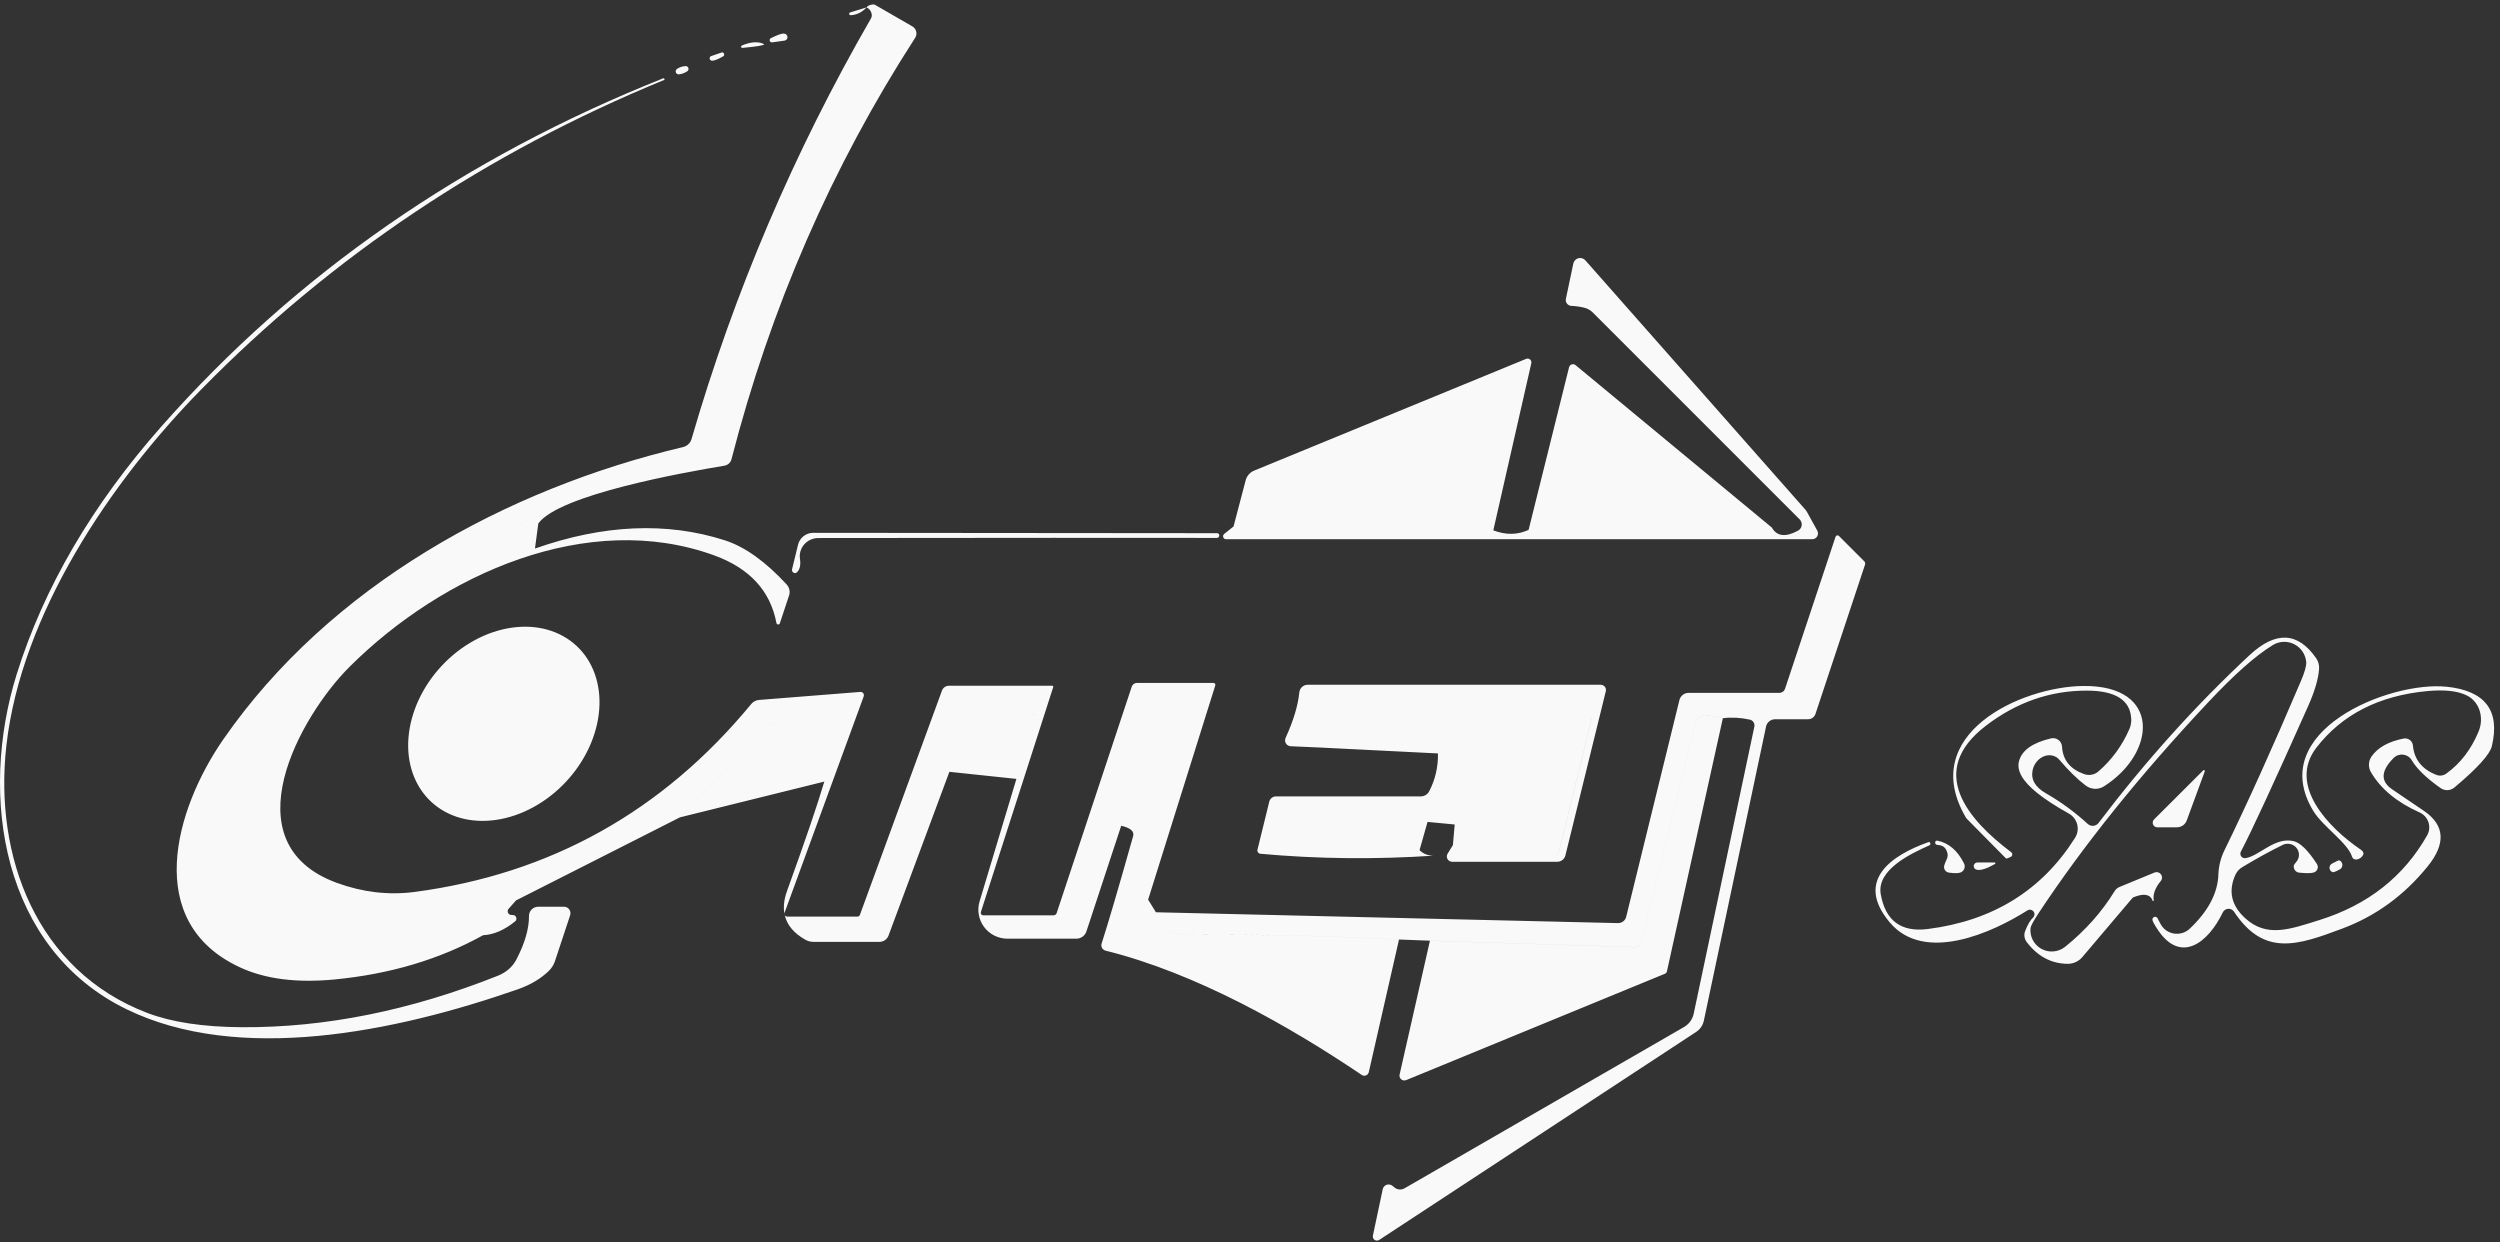 <?xml version="1.0" encoding="UTF-8"?>
<svg id="Calque_1" xmlns="http://www.w3.org/2000/svg" version="1.1" viewBox="0 0 159 79">
  <rect x="0" y="0" width="159" height="79" fill="#333333" stroke="none"/>
  <!-- Generator: Adobe Illustrator 29.6.1, SVG Export Plug-In . SVG Version: 2.1.1 Build 9)  -->
  <defs>
    <style>
      .st0 {
        fill: #f9f9f9;
      }
    </style>
  </defs>
  <path class="st0" d="M54.044.951c-.02-.014-.033-.035-.037-.059-.004-.024.002-.048.016-.068.014-.02.035-.033.059-.037l1.028-.315c-.275.305-.608.47-.998.495-.024.004-.048-.002-.068-.016ZM49.113,2.694l.743-.105c.06,0,.117-.022.16-.063.043-.042.068-.098.069-.158.001-.06-.022-.117-.063-.16-.042-.043-.098-.068-.158-.069-.115-.025-.393.07-.833.285-.031.014-.056.04-.07.071-.014.031-.016.067-.006.1s.032.061.061.079c.029.018.064.025.098.02ZM47.207,3.046c.936-.085,1.401-.163,1.396-.233-.36-.19-.836-.163-1.426.083-.016.009-.028.023-.036.04-.008.017-.01.035-.007.053.004.017.013.032.026.043.013.01.03.016.047.015ZM45.27,3.858c.14.015.383-.078.728-.278.025-.016.044-.04.053-.069.01-.028.01-.059,0-.087-.009-.028-.028-.053-.053-.069-.025-.017-.054-.025-.084-.023-.005,0-.23.078-.676.233-.033.01-.062.032-.081.061-.019.029-.028.064-.024.098.003.034.019.067.043.091.025.024.057.04.091.043ZM43.06,4.7c.035.022.075.032.116.028.18-.015.358-.08.533-.195.033-.022.059-.054.072-.092.013-.038.013-.079,0-.117-.013-.038-.038-.07-.071-.092-.033-.022-.073-.032-.113-.029-.21.015-.393.078-.548.188-.033.024-.057.059-.068.098-.011.039-.01.081.005.119.015.038.041.071.076.092ZM36.059,57.713c-.058-.03-.122-.045-.187-.046h-1.636c-.078,0-.156.016-.229.045s-.138.074-.193.129c-.055.055-.099.121-.128.193-.029.072-.044.149-.043.226.005.806-.26,1.724-.796,2.755-.245.475-.641.823-1.186,1.043-5.554,2.212-10.979,3.303-16.273,3.273-2.467-.015-4.474-.318-6.02-.908C2.321,61.735-.396,54.462.407,47.406c.946-8.347,6.613-16.753,12.392-22.638,8.332-8.487,18.144-15.047,29.438-19.681.006-.001.011-.004.015-.007.004-.004.008-.009.01-.015.002-.006.003-.012.003-.019,0-.007-.002-.013-.005-.019v-.008c-.007-.015-.019-.028-.034-.035-.015-.007-.033-.008-.049-.003-12.7,5.059-23.333,12.435-31.9,22.128-4.418,5.004-7.491,10.263-9.217,15.777-2.424,7.769-.931,17.444,6.988,21.302,7.131,3.475,17.031,1.471,24.882-1.268.811-.285,1.469-.676,1.974-1.171.178-.173.311-.384.39-.616l.968-2.927c.02-.062.025-.127.015-.192-.01-.064-.035-.125-.073-.178-.038-.053-.088-.096-.146-.125ZM77.868,34.262c.033.022.073.034.113.032h37.274c.065,0,.128-.016.184-.048.056-.032.103-.078.135-.133.033-.055.051-.119.051-.183,0-.064-.015-.128-.047-.184l-.638-1.156c-.035-.07-.08-.135-.135-.195l-13.976-15.837c-.054-.062-.125-.107-.204-.131-.078-.024-.162-.025-.241-.004-.08.021-.152.064-.208.123-.057.06-.096.134-.113.214l-.472,2.244c-.012.053-.012.109,0,.162.012.053.037.103.071.147.035.043.078.078.128.103.05.024.105.038.161.039.26.01.525.047.795.112.211.049.404.156.556.308l13.158,13.158c.05.05.088.112.11.179.022.068.028.14.017.21-.011.07-.038.137-.08.195-.042.058-.096.105-.16.137-.79.425-1.343.358-1.659-.203h0l-12.482-10.328c-.033-.028-.073-.047-.116-.056-.042-.008-.087-.006-.128.008-.041.013-.079.037-.108.069-.03.032-.05.071-.061.113l-2.574,10.343h0c-.701.325-1.449.335-2.244.03-5.659.305-10.949.34-15.867.105-.245-.01-.463-.128-.653-.353l-.593.473c-.032.024-.056.058-.067.096-.012.038-.011.079.003.117.013.038.039.07.072.093ZM94.974,33.731l2.417-10.628c.011-.044.009-.089-.005-.132-.014-.043-.039-.081-.074-.11-.035-.029-.076-.048-.121-.054-.044-.006-.09,0-.131.018l-17.301,7.108c-.128.053-.243.136-.336.241-.092.105-.16.231-.197.366l-.773,2.942c.19.225.408.343.653.353,4.919.235,10.208.2,15.867-.105ZM54.93,44.284c.013-.032.017-.066.012-.1-.005-.034-.018-.066-.039-.094-.021-.028-.049-.05-.081-.065-.032-.015-.067-.021-.103-.019l-6.44.51c-.097.007-.191.033-.277.077-.085.044-.16.105-.219.178-5.625,6.825-12.763,10.811-21.414,11.957-1.651.215-3.3.023-4.946-.578-6.89-2.522-2.312-10.643.826-13.758,5.922-5.892,15.147-9.998,23.193-7.063,2.242.821,3.555,2.254,3.941,4.301.005.024.019.046.038.062.019.016.043.025.068.026.025,0,.049-.007.069-.021.02-.015.035-.035.042-.059l.586-1.771c.039-.116.045-.241.019-.362-.026-.121-.085-.234-.169-.328-1.351-1.466-2.665-2.404-3.941-2.815-3.688-1.181-7.711-1.006-12.07.525l.21-1.591c-.32-.135-.56-.17-.721-.105-7.976,3.323-14.269,8.454-18.877,15.395-1.381,2.079-2.263,4.487-2.15,6.698-.113-2.211.769-4.619,2.15-6.698,4.609-6.941,10.901-12.072,18.877-15.395.16-.065.4-.03.721.105,1.321-1.839,9.277-3.25,11.837-3.678.108-.018.208-.067.288-.14.08-.073.136-.168.163-.272,2.482-9.648,6.375-18.58,11.679-26.796.038-.059.064-.124.076-.193s.01-.139-.006-.208c-.016-.068-.046-.132-.087-.188-.042-.056-.094-.103-.154-.139l-2.364-1.366c-.053-.029-.112-.04-.165-.03-.19.02-.32.083-.39.188.18.075.29.218.33.428.015.097-.004.195-.052.278-4.894,8.487-8.697,17.401-11.409,26.744-.037.125-.106.239-.201.328-.095.09-.212.153-.339.182-11.281,2.672-22.45,8.805-29.236,18.585-3.077,4.444-5.164,11.627,1.066,14.509,1.601.741,3.603.996,6.005.766,3.532-.34,6.682-1.278,9.449-2.814,0,0,0,0,.001,0,.676-.035,1.354-.328,2.034-.878.03-.025.054-.058.068-.094.014-.037.019-.076.014-.115s-.02-.076-.044-.108c-.023-.031-.055-.057-.09-.073-.025-.01-.09-.018-.195-.023-.045-.001-.088-.015-.125-.04-.037-.025-.066-.06-.083-.102-.018-.041-.023-.086-.015-.13.008-.044.028-.085.058-.118l.473-.533c-1.511.215-2.987.443-4.428.683-5.044.833-10.381-1.036-10.929-6.748-.012-.144-.015-.289-.007-.433-.008.144-.005.289.007.433.548,5.712,5.885,7.581,10.929,6.748,1.441-.24,2.917-.468,4.428-.683l10.426-5.284,5.592-5.817c.059-.062.13-.111.209-.144.079-.034.163-.051.249-.051h4.083c.055,0,.109.013.157.039.048.026.09.063.121.109.031.046.051.099.057.154h0c-.007-.055-.026-.108-.057-.154-.031-.046-.072-.083-.121-.109-.048-.026-.102-.039-.157-.038h-4.083c-.085,0-.17.018-.249.051-.079.034-.15.083-.209.144l-5.592,5.817,9.18-2.274c-.435,1.471-1.226,3.79-2.372,6.957-.194.537-.244,1.021-.164,1.457-.001-.023-.001-.047.006-.069l5.036-13.766ZM49.886,58.138c.003.016.012.03.019.045-.005-.022-.013-.043-.017-.065,0,.007-.003.013-.002.02ZM51.108,34.098c-.174.136-.298.326-.351.541l-.383,1.569c-.009.041-.005.084.012.122.017.039.045.071.08.092.035.021.076.03.116.025.04-.005.078-.023.107-.052.185-.18.248-.468.188-.863-.024-.163-.011-.329.037-.487.048-.158.13-.304.241-.429.111-.125.248-.225.402-.293s.321-.104.49-.104c11.514-.015,19.963-.017,25.348-.008.04,0,.078-.016.106-.044s.044-.066.044-.106c0-.019-.002-.039-.008-.057-.006-.018-.016-.035-.029-.049-.013-.014-.028-.025-.045-.033-.017-.008-.035-.012-.054-.011l-25.693-.023c-.221,0-.435.074-.609.21ZM116.952,34.083c-.016-.015-.035-.026-.056-.032s-.043-.006-.064,0c-.021.005-.04.016-.056.031-.016.015-.028.033-.034.054l-3.213,9.668c-.024.076-.072.143-.138.19-.067.047-.147.073-.23.073h-5.764c-.135,0-.266.044-.372.127-.106.083-.182.2-.214.33l-3.385,13.781c-.027.117-.094.221-.19.294-.095.074-.214.113-.335.111l-29.386-.69c-.175.565.103.978.833,1.238.375.135.931.2,1.666.195,4.248-.03,8.569.07,12.963.3l1.966.075,12.985.405c.109.005.217-.028.305-.094.087-.066.149-.16.175-.266l3.423-13.924c.029-.117.094-.222.186-.299s.206-.122.325-.129c.385-.025.795.028,1.231.158.56-.07,1.133-.04,1.718.09.097.022.18.08.234.163.053.083.072.183.052.28l-3.858,18.262c-.038.175-.112.34-.216.485-.105.145-.239.266-.392.356l-17.782,10.261c-.097.057-.21.084-.322.076-.113-.008-.22-.05-.308-.121-.07-.055-.12-.095-.15-.12-.051-.039-.112-.065-.176-.075-.064-.01-.13-.003-.19.019-.061.023-.115.06-.157.109-.042.049-.071.108-.085.172l-.623,2.942c-.013.052-.009.106.01.156s.053.093.097.123c.044.03.096.046.149.046.053,0,.105-.017.149-.047l20.153-13.226c.251-.164.426-.42.488-.713l3.956-18.705c.027-.131.099-.249.203-.334.103-.085.233-.131.367-.132h2.102c.104,0,.206-.033.291-.095s.149-.149.182-.25l3.152-9.495c.011-.036.012-.075.003-.112-.009-.037-.028-.071-.055-.098l-1.614-1.614ZM36.676,41.084c.518.485.911,1.093,1.157,1.79.246.697.34,1.468.276,2.271-.064.802-.284,1.62-.647,2.406-.364.786-.864,1.525-1.472,2.175-.608.65-1.312,1.198-2.073,1.613-.76.415-1.561.688-2.358.805-.796.117-1.573.074-2.284-.125-.711-.199-1.344-.551-1.863-1.036-.518-.485-.912-1.093-1.158-1.79-.246-.697-.34-1.468-.276-2.271.064-.802.284-1.62.647-2.406s.864-1.525,1.472-2.175c.608-.65,1.312-1.198,2.073-1.613.76-.415,1.561-.688,2.358-.805.797-.117,1.573-.074,2.284.125s1.344.552,1.863,1.036ZM36.539,41.66c.204.17.388.359.541.572-.154-.216-.338-.404-.541-.572ZM35.755,41.179c.241.1.465.236.675.396-.209-.158-.432-.295-.675-.396ZM34.914,40.953c.098.014.187.053.283.074-.096-.021-.183-.061-.283-.074ZM33.991,40.934c.085-.008.165.006.249.004-.085.003-.163-.011-.249-.004ZM31.776,41.659c.086-.047.17-.109.257-.152-.088.043-.171.104-.257.152ZM30.769,42.328c.103-.081.201-.176.307-.25-.106.075-.203.169-.307.25ZM30.512,51.773c-.114-.016-.217-.06-.326-.086.11.026.212.07.326.086ZM31.436,51.793c-.101.009-.196-.007-.295-.005.1-.002.193.014.295.005ZM32.407,51.607c.013-.004.026-.012.039-.016-.026.008-.052.015-.078.023.013-.004.026-.004.039-.007ZM33.692,51.042c-.101.056-.2.128-.302.178.103-.051.2-.122.302-.178ZM34.69,50.371c-.115.091-.224.196-.341.278.118-.083.227-.187.341-.278ZM36.061,49.027c.253-.318.48-.652.681-.994-.199.338-.425.671-.681.994-.256.322-.53.617-.815.887.288-.273.562-.569.815-.887ZM37.489,43.001c-.035-.093-.093-.169-.135-.257.042.088.1.165.135.257ZM37.716,43.897c-.012-.087-.044-.162-.061-.246.017.084.049.16.061.246ZM37.497,46.248c.03-.106.075-.211.1-.316-.025.105-.07.211-.1.316ZM37.068,47.378c.061-.129.136-.254.189-.384-.052.129-.128.256-.189.384ZM155.592,43.676c-3.625-.375-11.559,2.83-8.459,7.911.608.991,2.199,2.027,2.462,2.912.019.058.057.104.11.133.052.029.117.04.187.031.07-.009.143-.036.21-.08.066-.044.125-.101.169-.167.085-.135.045-.26-.121-.375-2.071-1.404-4.653-4.106-2.837-6.478,1.632-2.117,3.983-3.32,7.056-3.61,1.111-.105,1.956-.01,2.537.285.378.192.664.536.799.962.135.426.11.903-.071,1.335-.47,1.131-1.154,2.019-2.049,2.665-.09.066-.194.109-.305.123-.11.015-.222,0-.326-.041-.915-.355-1.413-.981-1.493-1.876-.007-.068-.029-.134-.063-.194-.034-.06-.08-.112-.136-.152-.056-.041-.12-.07-.188-.085-.067-.015-.138-.016-.206-.004-.971.195-1.652.578-2.042,1.148-.099.144-.155.313-.161.487-.007.174.036.346.123.496.616,1.066,1.652,1.924,3.108,2.574.13.06.247.146.342.252.095.107.168.232.212.368s.06.28.046.422c-.014.143-.057.281-.127.406-1.491,2.632-3.773,4.428-6.846,5.389-1.854.578-3.355,1.156-4.743-.128-.861-.791-1.069-1.696-.623-2.717.092-.219.255-.403.465-.525.896-.54,1.751-1.011,2.567-1.411.145-.069.31-.087.468-.052.158.035.299.122.4.246.102.124.157.278.157.436.001.158-.054.312-.154.435-.105.125-.163.205-.173.24-.01.055-.008.111.005.165.013.054.037.104.07.148.033.044.075.08.123.106.048.026.101.042.155.046.46.045.768.04.923-.015.052-.017.1-.045.139-.083.04-.038.07-.084.089-.136.018-.051.025-.106.02-.161-.006-.054-.024-.107-.053-.153-.56-.866-1.053-1.351-1.478-1.456-1.201-.293-2.185.946-3.07,1.081-.052.007-.105,0-.153-.021-.047-.021-.089-.054-.119-.097-.03-.043-.048-.093-.052-.145-.004-.052.007-.104.031-.151.65-1.226,2.079-4.316,4.286-9.27.415-.936.645-1.719.69-2.349.02-.237-.044-.476-.18-.675-1.161-1.681-2.569-1.754-4.226-.218-3.427,3.188-6.635,6.75-9.622,10.689-.039.051-.089.093-.145.124-.057.031-.119.05-.184.056-.064.006-.128-.002-.189-.023-.062-.021-.118-.054-.165-.097-.826-.756-1.719-1.409-2.68-1.959-.675-.39-.951-.881-.826-1.471.043-.196.134-.382.263-.537.129-.155.292-.273.469-.34.177-.067.362-.081.534-.04.172.041.324.135.438.271.586.69,1.144,1.236,1.674,1.636.167.126.368.197.576.206.208.008.413-.048.588-.16,3.332-2.117,3.655-6.425-1.306-6.38-3.971.03-10.599,3.077-7.476,8.377.015.025.032.048.052.068l2.477,2.507c.012.009.026.016.042.018.015.003.032.002.048-.003l.218-.09c.029-.013.053-.032.072-.057s.031-.055.034-.086c.004-.031,0-.063-.012-.091-.012-.029-.032-.054-.057-.073-2.709-2.034-5.411-5.119-1.621-8.031,1.962-1.506,4.116-2.254,6.463-2.244,1.786.01,2.717.596,2.792,1.756.02.241-.022.482-.12.698-.461,1.056-1.116,1.951-1.967,2.687-.122.107-.272.178-.433.207-.161.029-.328.015-.482-.042-.881-.315-1.346-.896-1.397-1.741-.004-.084-.026-.166-.066-.24-.04-.074-.095-.139-.163-.189-.067-.05-.145-.085-.227-.102-.082-.017-.167-.015-.249.005-1.166.275-1.842.753-2.027,1.434-.17.6.21,1.276,1.141,2.027.501.405,1.176.846,2.027,1.321.13.073.244.171.335.29.091.119.157.254.194.399.036.145.043.295.019.443-.024.147-.078.288-.158.414-2.107,3.338-5.227,5.269-9.36,5.795-1.696.215-2.694-.52-2.995-2.207-.277-1.554,1.884-2.575,3.093-3.115.013-.006.025-.014.034-.024.01-.01.018-.022.023-.036.004-.013.007-.027.006-.042-.001-.014-.004-.028-.011-.041v-.008c-.008-.022-.024-.039-.045-.049-.021-.01-.045-.011-.067-.004-2.29.811-4.729,2.409-2.462,5.104,2.199,2.62,6.522.661,8.774-.773.061-.033.132-.044.2-.029.068.015.129.053.172.108.042.055.064.124.06.193-.003.069-.031.135-.079.186-.185.165-.355.45-.51.856-.049.116-.065.243-.048.369.017.125.067.244.145.344.696.911,1.561,1.371,2.597,1.381.177.002.351-.034.512-.107.161-.073.304-.18.419-.313l3.182-3.753c.03-.03.063-.053.098-.068.651-.26,1.051-.183,1.201.233.004.006.01.011.017.013.007.003.015.003.022.002.007-.002.014-.005.019-.011s.008-.012.01-.019c-.065-.39.085-.806.45-1.246.048-.059.075-.132.077-.208.002-.076-.021-.15-.065-.212-.045-.062-.108-.107-.181-.129-.073-.022-.15-.019-.221.008l-2.237.923c-.132.053-.243.148-.315.27-.811,1.321-1.859,2.5-3.145,3.535-.209.167-.463.269-.729.293-.267.024-.534-.03-.769-.157-.235-.127-.427-.32-.552-.555-.125-.235-.177-.502-.15-.767.015-.135.178-.44.488-.916,2.873-4.348,6.468-8.822,10.786-13.421,1.652-1.766,3.028-2.987,4.129-3.663.202-.126.433-.198.671-.21.238-.011.475.039.689.146.213.107.396.267.532.464.135.198.217.427.239.665.025.23-.09.643-.345,1.238-1.786,4.198-3.405,7.781-4.856,10.748-.233.475-.363.992-.383,1.516-.035,1.196-.643,2.352-1.824,3.468-.133.125-.293.217-.467.271-.174.053-.358.066-.537.037-.18-.029-.349-.099-.497-.204-.147-.105-.268-.243-.353-.403l-.195-.368c-.02-.035-.051-.063-.088-.078s-.079-.016-.117-.004c-.039.013-.071.038-.093.072-.021.034-.03.075-.025.115.01.095.133.318.368.668,1.433,2.109,3.16.826,4.106-1.141.031-.065.079-.121.139-.162.06-.041.13-.065.202-.07.072-.005.145.008.21.04.065.031.121.08.162.14,1.906,2.882,4.038,2.147,6.883,1.081,2.131-.796,3.943-2.114,5.434-3.956,1.161-1.431,1.096-2.6-.195-3.505-.676-.465-1.359-.928-2.049-1.389-.766-.51-.739-1.178.082-2.004.08-.08.177-.14.283-.176.107-.036.22-.048.332-.033.112.015.219.054.312.117.094.062.172.145.229.243.325.55.938,1.141,1.839,1.771.13.089.286.132.443.124.157-.008.307-.068.428-.169,1.461-1.226,2.254-2.102,2.379-2.627.541-2.267-.423-3.528-2.89-3.783ZM101.242,45.651l-2.079,8.482c-.029.119-.099.225-.196.299-.097.074-.216.112-.337.107l-4.841-.195c-.285-.01-.562-.095-.803-.248l-.578-.353-.338.548c-.032.051-.05.11-.052.17-.002.06.013.12.042.173.029.053.072.097.124.128.052.031.111.047.172.047h6.688c.12,0,.237-.041.331-.116.094-.075.16-.179.187-.297l2.567-10.433c.013-.049.014-.1.003-.149-.01-.049-.033-.096-.064-.136-.032-.04-.073-.072-.12-.094-.046-.022-.097-.034-.149-.033h-18.63c-.133,0-.261.049-.359.139-.099.09-.16.214-.174.348-.08.826-.37,1.789-.871,2.89-.026.056-.038.117-.034.179.003.061.022.121.054.174.032.053.076.097.129.128s.113.049.174.052l1.711.075c-.203-.34-.305-.692-.308-1.055.003.363.105.714.308,1.054l7.656.383.383-.278.45-2.491h0l-.45,2.492,1.756,1.141c-.036.308-.086.615-.149.921.063-.306.112-.613.149-.921l-1.756-1.141-.383.278c.015.856-.17,1.656-.555,2.402-.05.099-.127.183-.223.241-.095.058-.206.089-.318.089h-9.21c-.097,0-.191.033-.267.093-.076.06-.13.143-.154.237l-.751,3.055c-.008.029-.009.06-.004.09.005.03.017.058.034.083.017.025.039.046.065.061.026.016.055.025.085.029,3.618.33,7.303.37,11.056.12h-.143c-.32-.025-.583-.143-.788-.353l-8.241-.128c-.084-.002-.167-.023-.242-.061-.075-.038-.141-.092-.192-.158-.051-.066-.087-.143-.104-.224-.017-.081-.016-.166.005-.246l.128-.54c.051-.202.17-.381.336-.506.167-.126.371-.191.579-.184h0c-.208-.006-.413.059-.579.184-.167.126-.285.304-.336.506l-.128.54c-.02.081-.022.165-.005.246.017.081.053.158.104.224.051.066.117.12.192.159.075.038.158.059.242.061l8.242.128.51-1.794,1.726.165-.113,1.306.578.353c.241.152.518.238.803.248l4.841.195c.121.005.24-.033.337-.107.097-.074.166-.179.196-.299l2.079-8.482c.011-.047.012-.095.002-.142h0c.01.047.009.096-.002.142ZM88.977,59.754l-1.922,8.437c-.011.046-.032.088-.062.124-.031.036-.069.063-.112.081-.043.018-.09.025-.137.02-.047-.004-.092-.02-.131-.045-4.639-3.13-10.538-6.478-16.303-7.911-.047-.012-.09-.033-.128-.063-.038-.03-.07-.067-.093-.109-.023-.042-.038-.089-.042-.137-.005-.048,0-.096.016-.142.42-1.301,1.088-3.578,2.004-6.83.085-.305-.168-.525-.758-.661l-2.214,6.725c-.044.133-.13.249-.244.331-.115.082-.252.127-.394.127h-4.383c-.288,0-.573-.067-.831-.196-.258-.129-.482-.316-.654-.547-.172-.231-.288-.498-.338-.781-.05-.283-.033-.573.051-.848l2.342-7.791-4.263-.45.946-2.912c.089-.279.265-.522.503-.695.237-.173.524-.266.818-.266h2.605c.107,0,.213.025.308.075.095.049.177.121.239.208.062.088.102.189.116.295,0,0,0,0,0,0-.015-.106-.054-.208-.116-.295-.062-.088-.144-.159-.239-.208-.095-.049-.201-.075-.308-.075h-2.605c-.294,0-.581.093-.818.266-.237.173-.413.416-.503.695l-.946,2.912-3.873,10.418c-.044.117-.124.218-.227.289-.103.071-.226.109-.351.108h-4.196c-.182,0-.358-.047-.51-.135-.744-.416-1.177-.947-1.318-1.585.005.012.007.026.015.037.018.024.041.044.068.057.027.013.056.02.086.02h4.458c.035,0,.069-.011.097-.031.028-.02.049-.049.06-.082l5.217-14.254c.033-.093.093-.173.172-.229s.174-.087.271-.086h6.575c.009,0,.019.001.027.005s.016.01.022.018c.006.008.01.018.012.028.002.01.002.021,0,.031l-4.601,14.306c-.008.024-.011.049-.008.075.004.025.013.049.028.07.015.021.034.037.057.049.023.012.048.017.073.017h4.474c.043,0,.086-.013.121-.039.035-.026.061-.062.074-.104l4.774-14.396c.024-.07.068-.131.128-.174.059-.043.13-.066.203-.066h4.871c.019,0,.037.005.054.014.017.009.031.021.042.037.011.015.018.033.021.052.003.019.001.038-.005.056l-4.271,13.623.331-1.223-.331,1.224.495.803c-.175.565.103.978.833,1.239.375.135.931.2,1.666.195,4.248-.03,8.569.07,12.963.3ZM73.515,45.538c.046-.144.137-.269.26-.358.123-.089.271-.137.423-.137h1.486c.074,0,.147.017.214.049.067.033.125.08.17.139.045.059.076.127.09.2.014.073.011.148-.008.219h0c.02-.072.023-.147.008-.22-.014-.073-.045-.141-.09-.2-.045-.059-.103-.106-.17-.139-.067-.033-.14-.05-.214-.049h-1.486c-.152,0-.301.048-.423.137-.123.089-.214.214-.26.358l-2.034,6.433,2.034-6.433ZM89.269,68.715c.056.008.114,0,.166-.021l16.453-6.763c.033-.014.061-.035.084-.061.022-.026.037-.057.044-.089l3.557-16.1c-.435-.13-.845-.183-1.231-.158-.119.006-.232.052-.324.129-.092.077-.157.182-.186.299l-3.423,13.924c-.026.106-.088.201-.175.266-.088.066-.196.099-.305.094l-12.985-.405-1.929,8.512c-.013.055-.01.113.008.167s.051.102.094.138c.044.036.096.06.152.069ZM138.834,52.495c.113-.079.199-.192.245-.321l1.141-3.107c.008-.014.01-.03.006-.046-.004-.016-.014-.029-.028-.037-.014-.008-.031-.01-.046-.006-.016.004-.029.015-.037.028l-3.122,3.115c-.04.041-.067.093-.077.15-.01.056-.004.115.018.167.023.053.06.098.108.13.048.032.104.049.161.049h1.246c.138,0,.272-.042.385-.121ZM123.11,53.685c.013.016.03.028.049.037.019.009.039.013.06.013.245.01.421.098.526.263.145.235.165.455.06.66-.055.115-.105.243-.15.383-.015.05-.018.103-.011.154.008.052.027.101.055.144.029.044.066.08.111.108.044.028.093.045.145.052.36.05.61.045.75-.015.053-.023.1-.057.139-.099.039-.042.069-.092.088-.146.019-.054.026-.112.022-.169-.004-.057-.019-.113-.046-.164-.41-.816-.973-1.296-1.689-1.441-.016-.003-.033-.004-.05,0-.016.003-.031.01-.045.019-.013.009-.025.021-.033.035-.008.014-.013.029-.014.045v.008c-.004.021-.002.042.003.061.006.02.016.039.03.054ZM126.882,54.95c.01-.006.017-.014.022-.024.004-.01.005-.022.003-.032-.003-.011-.009-.021-.017-.028-.009-.007-.019-.012-.03-.013h-1.096c-.057,0-.112.02-.155.057-.042.037-.07.089-.077.145-.008.056.006.113.037.16.032.047.08.081.135.095.24.07.633-.05,1.178-.36ZM148.807,55.295c.053-.029.096-.072.126-.124.03-.052.044-.112.042-.172-.002-.06-.021-.118-.055-.168-.034-.05-.081-.089-.136-.114-.03-.015-.187.055-.472.21-.05.027-.091.068-.118.117-.028.049-.041.106-.037.162.003.057.022.111.054.157.033.046.078.082.131.104.06.025.215-.032.465-.173Z"/>
</svg>